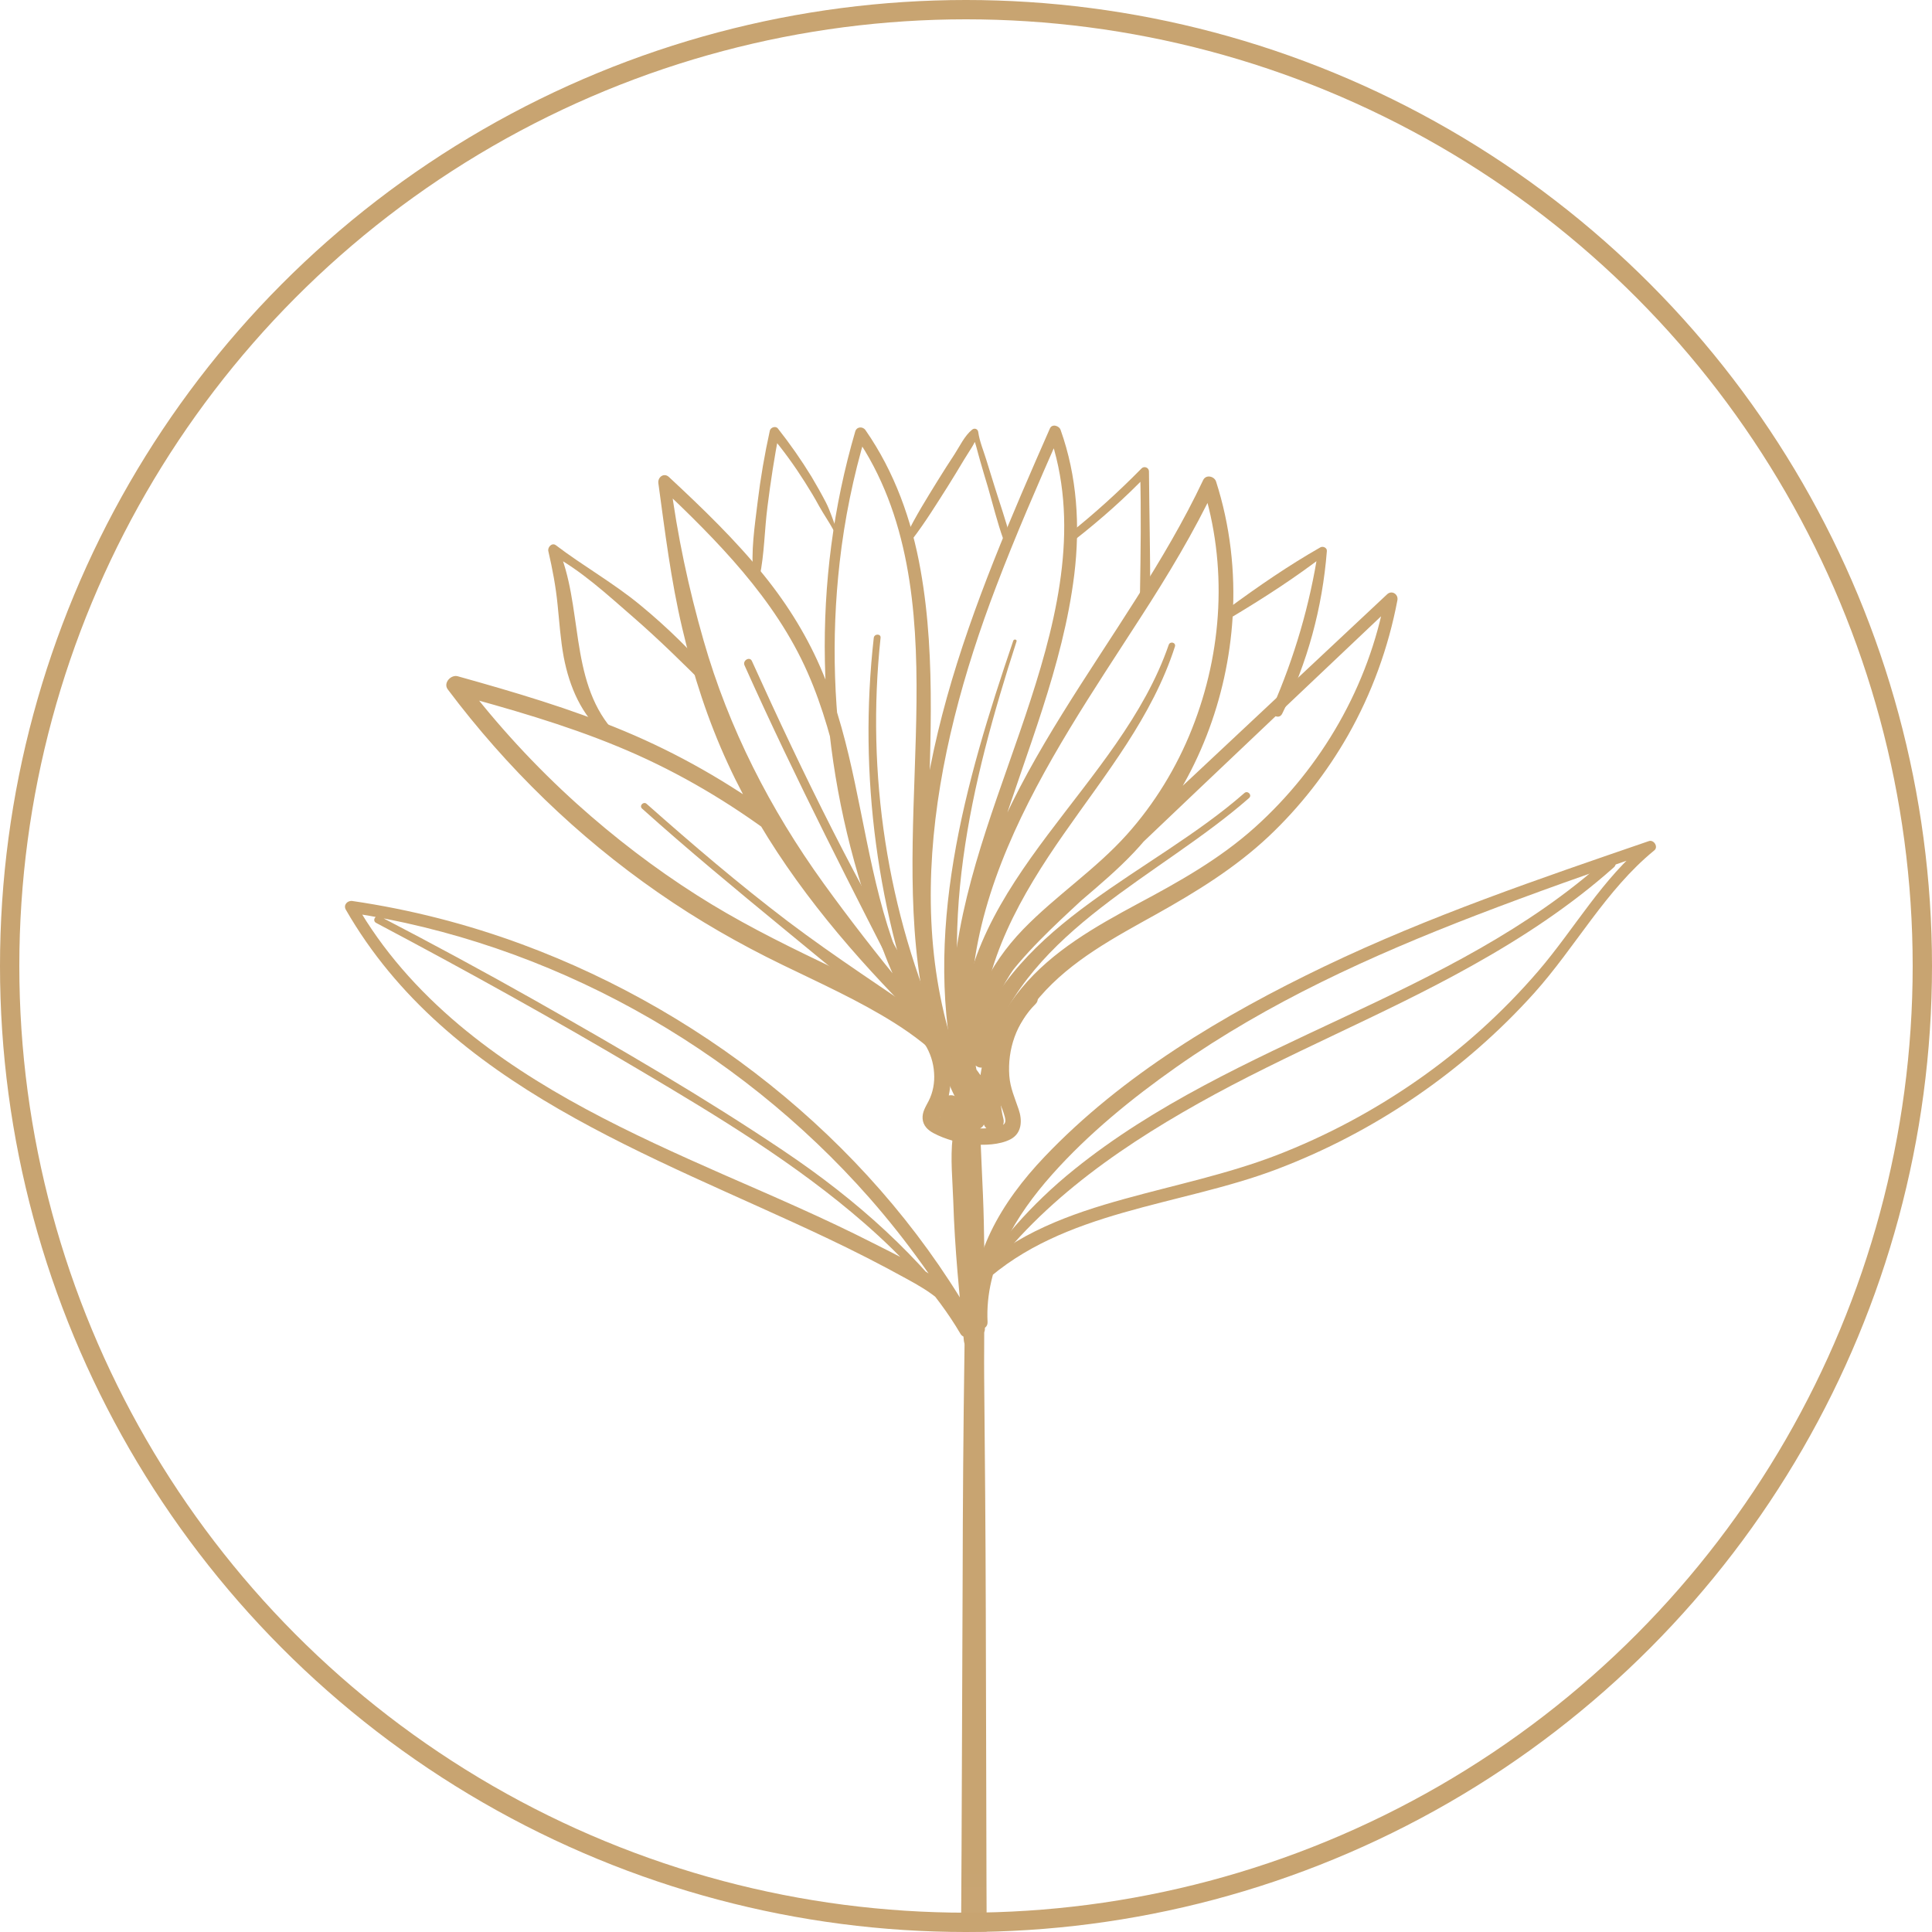 <?xml version="1.0" encoding="UTF-8"?> <svg xmlns="http://www.w3.org/2000/svg" width="50" height="50" viewBox="0 0 50 50" fill="none"><circle cx="25" cy="25" r="24.75" stroke="#C8A471" stroke-width="0.5"></circle><mask id="mask0_1713_556" style="mask-type:alpha" maskUnits="userSpaceOnUse" x="0" y="0" width="50" height="50"><circle cx="25" cy="25" r="25" fill="white"></circle></mask><g mask="url(#mask0_1713_556)"><path d="M24.898 27.913C24.861 28.112 24.819 28.312 24.782 28.512C24.764 28.61 24.74 28.707 24.717 28.805C24.689 28.911 24.657 29.004 24.634 29.102C24.768 29.12 24.898 29.139 25.033 29.158C25.019 29.037 25.001 28.921 24.963 28.805C24.926 28.688 24.884 28.568 24.819 28.465C24.727 28.321 24.555 28.308 24.429 28.414C24.239 28.577 24.248 28.884 24.415 29.055C24.503 29.144 24.643 29.148 24.736 29.074C24.833 29 24.861 28.865 24.801 28.758C24.736 28.642 24.671 28.53 24.606 28.414C24.545 28.303 24.383 28.256 24.276 28.326C24.164 28.4 24.122 28.54 24.188 28.656C24.253 28.772 24.313 28.888 24.378 29.004C24.508 28.907 24.634 28.805 24.764 28.707C24.745 28.688 24.75 28.693 24.773 28.721C24.759 28.698 24.764 28.702 24.778 28.739C24.773 28.712 24.773 28.721 24.778 28.763C24.778 28.753 24.778 28.744 24.778 28.735C24.773 28.777 24.768 28.781 24.778 28.758C24.787 28.735 24.782 28.739 24.768 28.777C24.782 28.753 24.778 28.758 24.754 28.791C24.759 28.781 24.768 28.777 24.778 28.772C24.648 28.753 24.517 28.739 24.387 28.721C24.438 28.805 24.494 28.884 24.541 28.972C24.55 28.99 24.559 29.009 24.569 29.028C24.578 29.051 24.578 29.051 24.573 29.032C24.578 29.046 24.582 29.06 24.587 29.074C24.606 29.12 24.62 29.167 24.634 29.213C24.662 29.311 24.759 29.371 24.857 29.357C24.963 29.343 25.024 29.26 25.033 29.158C25.038 29.12 25.029 29.093 25.033 29.055C25.042 29.069 25.042 29.06 25.038 29.037C25.038 29.023 25.038 29.014 25.042 29C25.047 28.953 25.052 28.907 25.056 28.86C25.066 28.767 25.08 28.674 25.093 28.582C25.126 28.387 25.159 28.187 25.191 27.992C25.205 27.913 25.168 27.829 25.084 27.806C25.01 27.787 24.912 27.834 24.898 27.913Z" fill="#C8A471"></path><path d="M25.66 28.234C24.151 26.491 22.664 24.731 21.312 22.858C19.932 20.944 18.859 18.849 18.209 16.577C17.823 15.235 17.526 13.845 17.349 12.461C17.256 12.498 17.163 12.54 17.07 12.577C18.562 13.989 20.058 15.495 20.898 17.399C21.707 19.23 21.921 21.251 22.418 23.174C22.687 24.22 23.05 25.246 23.607 26.175C23.7 26.329 23.932 26.194 23.849 26.036C21.99 22.524 21.284 18.496 21.73 14.556C21.856 13.437 22.083 12.331 22.404 11.253C22.316 11.262 22.227 11.276 22.139 11.286C23.533 13.311 23.742 15.783 23.719 18.171C23.695 20.591 23.445 23.016 23.821 25.423C24.025 26.733 24.42 28.001 25.126 29.13C25.256 29.339 25.568 29.154 25.451 28.94C23.147 24.614 24.113 19.55 25.777 15.188C26.283 13.855 26.855 12.549 27.426 11.248C27.333 11.234 27.24 11.225 27.147 11.211C27.951 13.488 27.393 15.894 26.673 18.11C25.944 20.363 24.978 22.584 24.703 24.958C24.559 26.222 24.657 27.495 25.108 28.694C25.196 28.935 25.577 28.838 25.498 28.587C24.048 23.969 27.152 19.657 29.517 15.982C30.223 14.891 30.896 13.776 31.454 12.6C31.342 12.586 31.231 12.572 31.119 12.559C31.774 14.621 31.644 16.856 30.85 18.858C30.455 19.857 29.879 20.8 29.163 21.599C28.351 22.505 27.324 23.179 26.478 24.052C25.6 24.963 24.95 26.171 25.177 27.467C25.321 27.425 25.47 27.388 25.614 27.346C25.27 26.45 25.805 25.576 26.376 24.912C27.05 24.127 27.853 23.444 28.601 22.728C30.195 21.209 31.788 19.695 33.382 18.185C34.293 17.32 35.203 16.461 36.114 15.597C36.026 15.546 35.937 15.495 35.849 15.444C35.426 17.739 34.209 19.857 32.476 21.413C31.565 22.231 30.511 22.821 29.438 23.393C28.351 23.978 27.235 24.61 26.436 25.576C25.628 26.552 25.112 27.811 25.447 29.084C25.619 29.037 25.786 28.991 25.958 28.944C25.21 26.845 23.115 25.794 21.233 24.889C20.137 24.364 19.059 23.82 18.032 23.165C16.936 22.468 15.9 21.674 14.933 20.805C13.855 19.834 12.866 18.761 11.988 17.608C11.899 17.72 11.811 17.836 11.728 17.948C13.163 18.338 14.599 18.747 15.974 19.314C17.354 19.88 18.65 20.624 19.853 21.502C20.076 21.664 20.29 21.293 20.067 21.135C18.85 20.247 17.553 19.504 16.164 18.923C14.766 18.338 13.307 17.91 11.848 17.502C11.672 17.451 11.463 17.674 11.588 17.841C13.112 19.871 14.943 21.65 17.033 23.1C18.055 23.811 19.133 24.429 20.253 24.972C21.228 25.446 22.223 25.892 23.147 26.473C24.151 27.105 25.057 27.941 25.456 29.088C25.568 29.404 26.051 29.279 25.967 28.949C25.674 27.811 26.167 26.659 26.91 25.799C27.728 24.851 28.852 24.257 29.93 23.657C30.966 23.077 31.965 22.463 32.834 21.646C33.642 20.884 34.334 19.997 34.883 19.035C35.501 17.948 35.933 16.758 36.165 15.532C36.193 15.379 36.021 15.267 35.9 15.379C34.204 16.967 32.504 18.561 30.808 20.15C29.958 20.944 29.103 21.734 28.253 22.529C27.468 23.258 26.613 23.955 25.93 24.782C25.312 25.534 24.81 26.491 25.182 27.472C25.284 27.746 25.67 27.639 25.619 27.351C25.405 26.124 26.167 24.991 27.008 24.178C27.867 23.341 28.861 22.659 29.637 21.734C30.989 20.127 31.77 18.073 31.9 15.978C31.974 14.793 31.835 13.595 31.473 12.466C31.431 12.326 31.212 12.27 31.138 12.424C29.145 16.647 25.503 20.164 24.838 24.954C24.662 26.208 24.722 27.49 25.103 28.703C25.233 28.666 25.363 28.633 25.493 28.596C24.625 26.357 25.14 23.955 25.837 21.748C26.553 19.471 27.51 17.246 27.802 14.872C27.956 13.608 27.877 12.331 27.449 11.128C27.412 11.016 27.226 10.96 27.171 11.09C25.196 15.583 23.128 20.382 23.904 25.404C24.104 26.705 24.504 27.974 25.136 29.13C25.242 29.065 25.354 29.005 25.461 28.94C24.127 26.858 23.979 24.382 24.011 21.976C24.044 19.578 24.248 17.13 23.825 14.756C23.598 13.464 23.152 12.215 22.399 11.132C22.329 11.03 22.172 11.039 22.134 11.165C20.996 15.058 21.112 19.165 22.325 23.03C22.664 24.113 23.101 25.163 23.621 26.171C23.7 26.124 23.784 26.078 23.863 26.032C22.827 24.275 22.543 22.231 22.125 20.266C21.921 19.3 21.679 18.338 21.298 17.427C20.922 16.517 20.401 15.671 19.784 14.905C19.04 13.98 18.181 13.153 17.312 12.345C17.182 12.224 17.019 12.349 17.038 12.503C17.21 13.762 17.363 15.016 17.656 16.257C17.939 17.465 18.32 18.645 18.84 19.769C19.816 21.892 21.252 23.764 22.845 25.46C23.746 26.422 24.69 27.342 25.642 28.257C25.651 28.28 25.679 28.252 25.66 28.234Z" fill="#C8A471"></path><path d="M23.361 26.501C23.84 26.743 24.142 27.235 24.174 27.765C24.193 28.015 24.146 28.276 24.03 28.499C23.956 28.643 23.863 28.782 23.877 28.954C23.891 29.131 24.011 29.247 24.16 29.326C24.467 29.488 24.815 29.581 25.159 29.614C25.465 29.642 25.87 29.632 26.153 29.484C26.451 29.326 26.46 28.991 26.362 28.708C26.265 28.42 26.144 28.155 26.121 27.844C26.07 27.156 26.306 26.473 26.799 25.985C26.971 25.813 26.715 25.567 26.534 25.721C26.093 26.097 25.809 26.636 25.716 27.207C25.67 27.495 25.67 27.783 25.721 28.071C25.772 28.369 25.93 28.619 26.005 28.907C26.042 29.056 26.009 29.112 25.86 29.149C25.689 29.191 25.512 29.209 25.335 29.205C25.02 29.2 24.648 29.131 24.378 28.954C24.304 28.903 24.323 28.884 24.364 28.805C24.392 28.75 24.425 28.698 24.453 28.638C24.509 28.513 24.555 28.387 24.573 28.253C24.615 27.997 24.601 27.741 24.536 27.491C24.397 26.942 23.988 26.468 23.449 26.283C23.324 26.25 23.24 26.441 23.361 26.501Z" fill="#C8A471"></path><path d="M26.223 16.582C24.978 20.238 23.83 24.215 24.797 28.076C24.862 28.345 25.284 28.229 25.21 27.959C24.169 24.168 25.131 20.243 26.306 16.605C26.33 16.554 26.246 16.526 26.223 16.582Z" fill="#C8A471"></path><path d="M30.246 16.689C28.987 20.345 24.94 22.761 24.861 26.868C24.857 27.207 25.386 27.207 25.391 26.868C25.409 24.916 26.445 23.137 27.532 21.581C28.61 20.034 29.823 18.552 30.408 16.73C30.436 16.628 30.283 16.586 30.246 16.689Z" fill="#C8A471"></path><path d="M32.202 20.526C29.824 22.612 26.293 23.825 25.155 27.04C25.057 27.314 25.498 27.434 25.591 27.16C26.66 24.024 30.009 22.686 32.328 20.651C32.411 20.572 32.286 20.447 32.202 20.526Z" fill="#C8A471"></path><path d="M22.613 16.508C22.213 20.048 22.701 23.69 24.011 26.998C24.122 27.277 24.513 27.114 24.392 26.84C22.956 23.597 22.413 20.029 22.789 16.508C22.803 16.396 22.626 16.396 22.613 16.508Z" fill="#C8A471"></path><path d="M19.268 17.218C20.592 20.177 22.079 23.053 23.552 25.943C23.668 26.171 24.035 25.962 23.9 25.738C22.218 22.97 20.792 20.052 19.459 17.107C19.403 16.981 19.212 17.093 19.268 17.218Z" fill="#C8A471"></path><path d="M16.615 20.925C17.8 21.989 19.026 23.002 20.257 24.015C21.47 25.009 22.678 26.036 23.965 26.932C24.225 27.114 24.467 26.691 24.211 26.51C22.933 25.618 21.628 24.781 20.387 23.843C19.128 22.886 17.921 21.855 16.736 20.805C16.657 20.73 16.536 20.851 16.615 20.925Z" fill="#C8A471"></path><path d="M15.835 18.867C14.72 17.562 15.096 15.652 14.431 14.161C14.371 14.222 14.311 14.282 14.25 14.342C15.036 14.756 15.719 15.392 16.383 15.968C17.052 16.549 17.674 17.162 18.297 17.785C18.432 17.92 18.622 17.72 18.506 17.576C17.934 16.879 17.265 16.233 16.573 15.662C15.881 15.09 15.101 14.654 14.385 14.11C14.287 14.036 14.171 14.156 14.19 14.259C14.297 14.723 14.385 15.183 14.431 15.657C14.478 16.108 14.506 16.558 14.589 17.004C14.738 17.78 15.049 18.51 15.663 19.03C15.784 19.137 15.937 18.984 15.835 18.867Z" fill="#C8A471"></path><path d="M19.659 14.928C19.784 14.338 19.784 13.71 19.863 13.106C19.942 12.475 20.039 11.843 20.16 11.216C20.09 11.234 20.021 11.253 19.951 11.271C20.272 11.652 20.564 12.056 20.829 12.475C20.959 12.679 21.085 12.888 21.201 13.102C21.317 13.311 21.461 13.515 21.573 13.724C21.596 13.766 21.67 13.738 21.651 13.692C21.554 13.46 21.489 13.227 21.373 13C21.257 12.777 21.131 12.554 21.001 12.335C20.736 11.903 20.448 11.49 20.132 11.09C20.077 11.016 19.942 11.058 19.923 11.146C19.789 11.755 19.682 12.372 19.607 12.995C19.533 13.613 19.426 14.282 19.5 14.9C19.505 14.988 19.635 15.025 19.659 14.928Z" fill="#C8A471"></path><path d="M23.617 13.948C23.947 13.516 24.23 13.056 24.523 12.596C24.667 12.368 24.806 12.136 24.946 11.903C25.071 11.69 25.257 11.457 25.313 11.211C25.257 11.22 25.201 11.225 25.146 11.235C25.253 11.448 25.299 11.704 25.369 11.936C25.434 12.159 25.499 12.387 25.568 12.61C25.698 13.06 25.81 13.52 25.968 13.962C26.005 14.073 26.172 14.027 26.145 13.911C26.028 13.455 25.87 13.014 25.731 12.563C25.661 12.34 25.592 12.113 25.522 11.889C25.452 11.662 25.35 11.42 25.317 11.183C25.308 11.104 25.225 11.067 25.16 11.118C24.964 11.276 24.839 11.546 24.704 11.755C24.556 11.982 24.407 12.21 24.268 12.438C23.984 12.898 23.696 13.358 23.459 13.845C23.399 13.966 23.547 14.045 23.617 13.948Z" fill="#C8A471"></path><path d="M27.821 13.966C28.485 13.445 29.117 12.888 29.698 12.279C29.633 12.251 29.573 12.228 29.507 12.2C29.535 13.246 29.521 14.296 29.503 15.346C29.498 15.513 29.763 15.513 29.768 15.346C29.768 14.296 29.744 13.25 29.735 12.2C29.735 12.103 29.614 12.052 29.545 12.121C28.955 12.721 28.332 13.287 27.672 13.812C27.556 13.896 27.709 14.049 27.821 13.966Z" fill="#C8A471"></path><path d="M31.923 15.945C32.736 15.457 33.554 14.927 34.302 14.347C34.242 14.309 34.177 14.272 34.116 14.235C33.903 15.643 33.498 17.018 32.927 18.323C32.853 18.491 33.094 18.644 33.182 18.472C33.837 17.157 34.223 15.731 34.339 14.263C34.349 14.175 34.237 14.128 34.172 14.165C33.354 14.63 32.565 15.174 31.807 15.731C31.682 15.829 31.789 16.029 31.923 15.945Z" fill="#C8A471"></path><path d="M24.876 27.992C24.866 29.107 24.764 30.231 24.801 31.346C24.838 32.466 24.908 33.581 24.945 34.701C25.094 34.701 25.238 34.701 25.387 34.701C25.266 33.679 25.192 32.652 25.122 31.63C25.089 31.133 25.052 30.64 25.024 30.143C25.006 29.855 24.876 29.135 25.247 29C25.182 28.949 25.117 28.903 25.052 28.852C25.127 29.776 25.131 30.701 25.164 31.625C25.201 32.55 25.229 33.474 25.247 34.403C25.252 34.557 25.489 34.561 25.489 34.403C25.489 33.479 25.48 32.554 25.461 31.625C25.442 30.701 25.373 29.776 25.359 28.852C25.359 28.754 25.261 28.675 25.164 28.703C24.82 28.8 24.69 29.121 24.653 29.446C24.592 29.985 24.653 30.557 24.671 31.096C24.708 32.303 24.829 33.497 24.945 34.701C24.973 34.979 25.387 34.989 25.387 34.701C25.396 33.581 25.428 32.466 25.433 31.346C25.438 30.227 25.303 29.107 25.257 27.992C25.247 27.746 24.876 27.746 24.876 27.992Z" fill="#C8A471"></path><path d="M25.558 34.213C25.484 32.759 26.292 31.449 27.226 30.399C28.169 29.339 29.294 28.424 30.45 27.611C32.824 25.943 35.482 24.735 38.181 23.695C39.691 23.114 41.215 22.575 42.748 22.05C42.701 21.971 42.655 21.892 42.608 21.808C41.47 22.728 40.75 24.038 39.807 25.135C38.892 26.199 37.842 27.147 36.69 27.95C35.551 28.745 34.316 29.404 33.024 29.902C31.751 30.389 30.418 30.663 29.108 31.026C27.705 31.412 26.278 31.922 25.21 32.959C25.052 33.112 25.289 33.349 25.451 33.2C27.523 31.314 30.515 31.216 33.033 30.264C35.575 29.302 37.879 27.727 39.7 25.706C40.773 24.512 41.559 23.03 42.813 22.008C42.924 21.92 42.804 21.725 42.674 21.767C39.835 22.742 36.992 23.709 34.279 25.009C31.663 26.264 29.047 27.82 27.031 29.939C25.934 31.091 25.029 32.554 25.191 34.204C25.21 34.445 25.567 34.455 25.558 34.213Z" fill="#C8A471"></path><path d="M25.215 33.511C26.618 31.346 28.797 29.799 31.017 28.554C33.317 27.262 35.779 26.287 38.079 25C39.389 24.27 40.648 23.443 41.768 22.445C41.907 22.319 41.703 22.115 41.563 22.24C37.554 25.845 31.974 26.9 27.798 30.268C26.701 31.151 25.772 32.205 25.038 33.409C24.973 33.525 25.145 33.622 25.215 33.511Z" fill="#C8A471"></path><path d="M25.335 34.422C22.789 29.813 18.422 26.254 13.507 24.438C12.085 23.913 10.617 23.537 9.121 23.318C8.996 23.299 8.88 23.416 8.949 23.541C11.584 28.127 16.88 29.897 21.386 32.034C22.093 32.368 22.785 32.721 23.468 33.098C24.03 33.404 24.708 33.804 24.838 34.482C24.936 34.44 25.029 34.403 25.126 34.361C23.816 32.517 22.167 31.053 20.295 29.794C18.204 28.387 16.006 27.114 13.814 25.873C12.499 25.13 11.175 24.415 9.832 23.718C9.721 23.662 9.623 23.825 9.735 23.885C12.044 25.107 14.329 26.375 16.578 27.709C18.585 28.898 20.61 30.12 22.376 31.662C23.328 32.494 24.216 33.428 24.857 34.519C24.954 34.682 25.163 34.566 25.145 34.398C25.071 33.855 24.736 33.469 24.309 33.149C23.784 32.758 23.18 32.466 22.599 32.173C21.331 31.527 20.02 30.965 18.715 30.394C16.318 29.339 13.902 28.22 11.881 26.524C10.822 25.632 9.897 24.596 9.21 23.392C9.154 23.467 9.098 23.541 9.038 23.616C14.218 24.387 19.045 27.077 22.501 31.002C23.472 32.108 24.327 33.311 25.071 34.58C25.173 34.742 25.428 34.594 25.335 34.422Z" fill="#C8A471"></path><path d="M25.024 32.652C24.982 33.451 24.968 34.255 24.959 35.058C24.931 36.991 24.917 38.928 24.913 40.861C24.903 43.193 24.894 45.525 24.885 47.858C24.875 49.883 24.871 49.758 24.866 51.783C24.861 52.754 24.806 53.749 24.861 54.72C24.861 54.733 24.861 54.747 24.861 54.761C24.861 55.198 25.544 55.193 25.544 54.752C25.544 54.747 25.544 54.743 25.544 54.743C25.521 54.831 25.544 54.808 25.544 54.71C25.544 54.669 25.544 54.627 25.549 54.58C25.554 54.422 25.549 54.264 25.549 54.106C25.549 53.521 25.549 52.936 25.544 52.346C25.54 50.413 25.535 50.622 25.53 48.689C25.526 46.357 25.517 44.025 25.512 41.693C25.507 39.667 25.489 37.646 25.47 35.62C25.461 34.649 25.507 33.651 25.405 32.684C25.405 32.67 25.405 32.656 25.405 32.642C25.391 32.401 25.033 32.41 25.024 32.652Z" fill="#C8A471"></path></g></svg> 